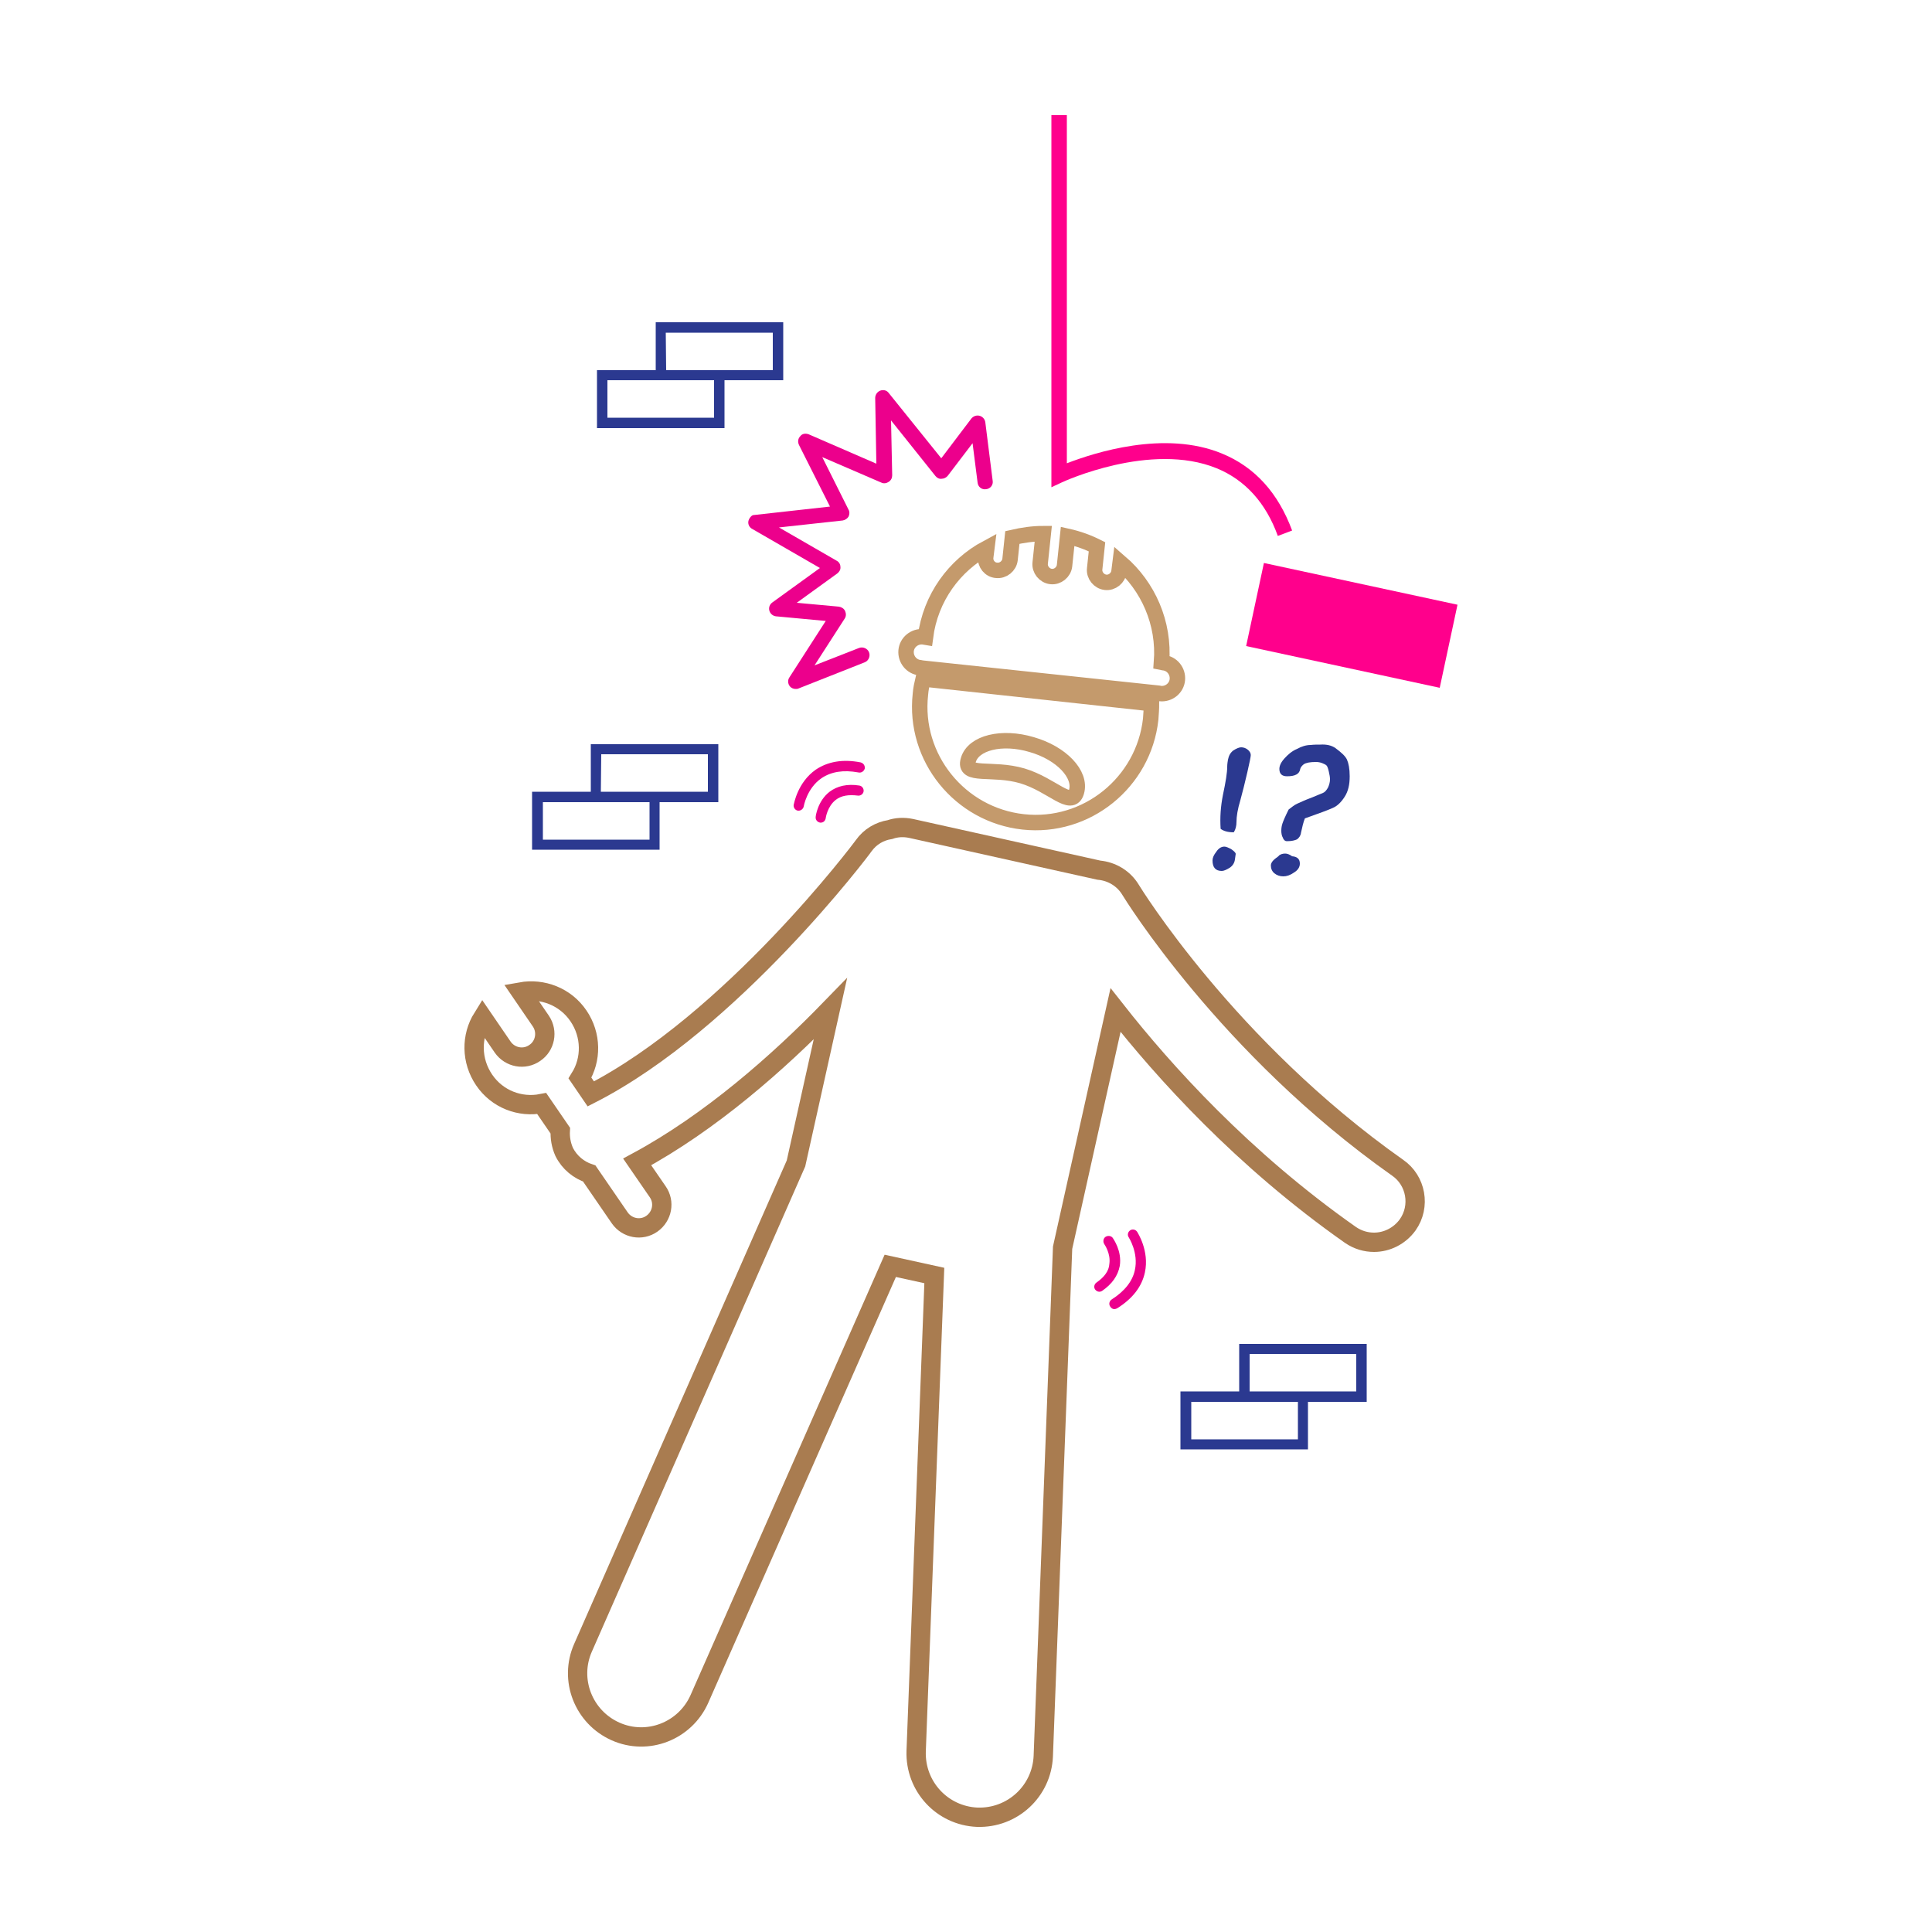 <?xml version="1.0" encoding="utf-8"?>
<!-- Generator: Adobe Illustrator 27.2.0, SVG Export Plug-In . SVG Version: 6.00 Build 0)  -->
<svg version="1.1" id="Layer_1" xmlns="http://www.w3.org/2000/svg" xmlns:xlink="http://www.w3.org/1999/xlink" x="0px" y="0px"
	 viewBox="0 0 500 500" style="enable-background:new 0 0 500 500;" xml:space="preserve">
<style type="text/css">
	.st0{fill:none;stroke:#C49A6C;stroke-width:4;stroke-miterlimit:10;}
	.st1{fill:#FF008C;}
	.st2{fill:none;stroke:#A97C50;stroke-width:5;stroke-miterlimit:10;}
	.st3{fill:#EC008C;}
	.st4{fill:#2B3990;}
</style>
<path class="st0" d="M238.9,175.7c-0.3,1.3-0.6,2.6-0.7,4c-1.8,16.4,10.2,31.2,26.6,33c16.4,1.8,31.2-10.2,33-26.6
	c0.1-1.4,0.2-2.7,0.2-4L238.9,175.7z M278.6,204.9c-1.3,4.5-6.3-1.8-14-4.1c-7.8-2.3-15.4,0.4-14-4.1c1.3-4.5,8.7-6.3,16.4-4
	C274.7,194.9,279.9,200.4,278.6,204.9L278.6,204.9z"/>
<path class="st0" d="M255.1,144.2l0.3-2.4c-8.4,4.5-14.6,12.9-15.9,23.1l-0.6-0.1c-2.2-0.2-4.2,1.4-4.4,3.6
	c-0.2,2.2,1.4,4.2,3.6,4.4l0.5,0.1l61.2,6.5l0.5,0.1c2.2,0.2,4.2-1.4,4.4-3.6c0.2-2.2-1.4-4.2-3.6-4.4l-0.5-0.1
	c0.8-10.2-3.5-19.7-10.7-25.9l-0.3,2.4c-0.2,1.7-1.8,3-3.5,2.8s-3-1.8-2.8-3.5l0.6-5.7c-2.4-1.2-4.9-2.1-7.6-2.7l-0.8,7.6
	c-0.2,1.7-1.8,3-3.5,2.8c-1.7-0.2-3-1.8-2.8-3.5l0.8-7.6c-2.7,0-5.4,0.4-8,1l-0.6,5.7c-0.2,1.7-1.8,3-3.5,2.8
	C256.2,147.5,254.9,145.9,255.1,144.2L255.1,144.2z"/>
<path class="st1" d="M276.1,119.9V29.8h-4v96.3l2.8-1.3c0.2-0.1,22.9-10.6,40-3.6c7.3,3,12.7,8.9,15.8,17.5l3.7-1.4
	c-3.6-9.7-9.6-16.4-18.1-19.9C301.4,111.2,283.1,117.2,276.1,119.9L276.1,119.9z"/>
<path class="st1" d="M322.5,167.2l4.6-21.5l50.1,10.8l-4.6,21.5L322.5,167.2z"/>
<path class="st2" d="M138.4,272.5c-2.7,1.9-6.4,1.2-8.3-1.5l-5.2-7.6c-3,4.8-3,11.1,0.4,16.1c3.4,5,9.3,7.2,14.9,6.1l4.8,7
	c-0.1,1.8,0.2,3.7,1,5.5c1.4,2.8,3.8,4.7,6.5,5.6l7.9,11.5c1.9,2.7,5.6,3.4,8.3,1.5c2.7-1.9,3.4-5.6,1.5-8.3l-5.3-7.7
	c18.9-10.2,36.5-25.7,50-39.6l-8.9,40l-55.1,125.3c-3.7,8.3,0.1,18,8.4,21.7c8.3,3.7,18-0.1,21.7-8.4l49.4-112.1l11.4,2.5
	l-4.7,123.1c-0.3,9.1,6.7,16.7,15.8,17.1c9.1,0.3,16.7-6.7,17.1-15.8l5-131.6l13.7-61.5c12.5,15.9,32.9,38.6,60.8,58.2
	c1.9,1.3,4,1.9,6.1,1.9c3.3,0,6.6-1.6,8.7-4.5c3.4-4.8,2.2-11.5-2.6-14.8c-44.1-31.1-68.8-71.4-69.1-71.9c-1.8-3-4.9-4.8-8.2-5.1
	l-48.6-10.8c-1.9-0.4-3.8-0.3-5.5,0.3c-2.6,0.4-5.1,1.8-6.8,4.2c-0.3,0.5-34.2,45.6-70.6,64.2l-2.8-4.1c3-4.8,3-11.1-0.4-16.1
	c-3.4-5-9.3-7.2-14.9-6.2l5.2,7.6C141.8,267,141.1,270.7,138.4,272.5L138.4,272.5z"/>
<path class="st3" d="M214.7,204.9c-3.1,2.4-3.6,6.3-3.6,6.5c-0.1,0.7,0.4,1.4,1.2,1.5c0,0,0.1,0,0.1,0c0.7,0,1.2-0.5,1.3-1.2
	c0,0,0.4-3,2.6-4.7c1.4-1.1,3.3-1.4,5.7-1.1c0.7,0.1,1.4-0.4,1.5-1.1c0.1-0.7-0.4-1.4-1.1-1.5C219.3,202.8,216.7,203.4,214.7,204.9
	L214.7,204.9z"/>
<path class="st3" d="M223.8,198.9c0.1-0.7-0.3-1.4-1.1-1.6c-4.6-0.9-8.5-0.2-11.6,1.9c-4.7,3.3-5.6,8.8-5.7,9.1
	c-0.1,0.7,0.4,1.4,1.1,1.5c0.1,0,0.1,0,0.2,0c0.6,0,1.2-0.5,1.3-1.1c0,0,0.8-4.7,4.6-7.3c2.5-1.7,5.7-2.2,9.5-1.5
	C222.9,200.1,223.6,199.6,223.8,198.9L223.8,198.9z"/>
<path class="st3" d="M193.7,134.8c-0.2,0.8,0.2,1.7,1,2.1l17.5,10.1l-12.3,8.9c-0.7,0.5-1,1.3-0.8,2.1c0.2,0.8,0.9,1.4,1.7,1.5
	l12.9,1.2l-9.4,14.6c-0.5,0.7-0.4,1.7,0.1,2.3c0.4,0.5,1,0.7,1.5,0.7c0.2,0,0.5,0,0.7-0.1l17.2-6.8c1-0.4,1.5-1.6,1.1-2.6
	c-0.4-1-1.6-1.5-2.6-1.1l-11.5,4.5l7.8-12.1c0.4-0.6,0.4-1.3,0.1-2c-0.3-0.6-0.9-1-1.6-1.1l-10.9-1l10.5-7.6c0.5-0.4,0.9-1,0.8-1.7
	c0-0.7-0.4-1.3-1-1.6l-14.9-8.6l16.5-1.8c0.6-0.1,1.2-0.5,1.5-1c0.3-0.6,0.3-1.3,0-1.8l-6.8-13.6l15.3,6.6c0.6,0.3,1.3,0.2,1.9-0.2
	c0.6-0.4,0.9-1,0.9-1.7l-0.3-14.2l11.5,14.4c0.4,0.5,1,0.8,1.6,0.7c0.6,0,1.2-0.3,1.6-0.8l6.4-8.4l1.3,10.2c0.1,1.1,1.1,1.9,2.2,1.7
	c1.1-0.1,1.9-1.1,1.7-2.2l-1.9-15.1c-0.1-0.8-0.7-1.5-1.5-1.7c-0.8-0.2-1.6,0.1-2.1,0.7l-7.8,10.3l-13.6-16.9
	c-0.5-0.7-1.4-0.9-2.2-0.6c-0.8,0.3-1.3,1.1-1.3,1.9l0.3,17l-17.5-7.6c-0.8-0.3-1.7-0.2-2.2,0.5c-0.6,0.6-0.7,1.5-0.3,2.3l8,15.9
	l-19.8,2.2C194.6,133.3,193.9,134,193.7,134.8L193.7,134.8z"/>
<path class="st4" d="M316.9,219.1c-0.8,0-1.5,0.4-2.1,1.3c-0.7,0.9-1,1.6-1,2.3c0,1.8,0.8,2.7,2.4,2.7c0.5,0,1.2-0.3,2-0.8
	c0.8-0.5,1.3-1.3,1.4-2.2l0.2-1.4c0-0.3-0.4-0.7-1.1-1.2C318,219.4,317.3,219.1,316.9,219.1L316.9,219.1z"/>
<path class="st4" d="M321,207.1c0.6-2.2,1.2-4.6,1.8-7.2c0.6-2.6,0.9-4.1,0.9-4.5c0-0.5-0.3-1-0.8-1.4c-0.5-0.4-1.1-0.6-1.7-0.6
	c-0.5,0-1.2,0.3-2,0.8c-0.8,0.6-1.2,1.4-1.4,2.4c-0.2,1.1-0.2,1.7-0.2,1.8c0,1.6-0.4,4-1.1,7.3c-0.6,3-0.8,5.9-0.6,8.8
	c0.8,0.6,1.9,0.9,3.4,0.9c0.5-0.8,0.7-1.7,0.7-2.7C320,211.3,320.3,209.4,321,207.1L321,207.1z"/>
<path class="st4" d="M330.6,221.8c-1.2,0.8-1.7,1.5-1.7,2.2c0,0.8,0.3,1.5,0.9,2c0.6,0.5,1.4,0.8,2.3,0.8c0.9,0,1.8-0.3,2.8-1
	c1-0.6,1.5-1.4,1.5-2.3c0-1.2-0.7-1.8-2-1.9c-0.7-0.5-1.3-0.7-1.8-0.7c-0.7,0-1.2,0.2-1.6,0.5C331,221.5,330.8,221.6,330.6,221.8
	L330.6,221.8z"/>
<path class="st4" d="M332.4,196.3c-0.9,1-1.3,1.9-1.3,2.7c0,1.3,0.7,1.9,2,1.9c2.1,0,3.2-0.6,3.4-1.9c0.1-0.4,0.4-0.8,0.9-1.2
	c0.6-0.4,1.6-0.6,3.2-0.6c0.5,0,1.1,0.1,1.6,0.3c0.5,0.2,0.9,0.4,1.1,0.6c0.2,0.2,0.4,0.7,0.6,1.6c0.2,0.8,0.3,1.5,0.3,2
	c0,0.7-0.2,1.4-0.5,2.1c-0.4,0.7-0.8,1.2-1.3,1.4l-2.9,1.2c-1.9,0.7-3.1,1.3-3.8,1.6c-0.7,0.3-1.4,0.9-2.2,1.5
	c-0.9,1.8-1.4,3-1.6,3.6c-0.2,0.6-0.3,1.2-0.3,1.9c0,0.6,0.1,1.3,0.4,1.8c0.2,0.6,0.6,0.9,1,0.9c1.3,0,2.1-0.2,2.7-0.5
	c0.5-0.4,0.9-0.9,1-1.7c0.3-1.4,0.6-2.7,1-3.7c3.7-1.3,6.1-2.2,7.2-2.7c1.2-0.5,2.2-1.5,3.1-2.9c0.9-1.4,1.3-3.1,1.3-5.3v0
	c0-2-0.3-3.4-0.7-4.3c-0.4-0.9-1.5-1.9-3-3c-1-0.7-2.3-1-3.9-0.9c-0.8,0-1.7,0-2.5,0.1c-1.2,0-2.4,0.4-3.5,1h0
	C334.3,194.4,333.3,195.3,332.4,196.3L332.4,196.3z"/>
<path class="st3" d="M283.8,331.9c-0.6,0.4-0.8,1.2-0.4,1.8c0.3,0.4,0.7,0.6,1.1,0.6c0.3,0,0.5-0.1,0.7-0.2c2.6-1.8,4.1-3.9,4.6-6.5
	c0.6-3.9-1.7-7-1.8-7.2c-0.4-0.6-1.3-0.7-1.9-0.3s-0.7,1.3-0.3,1.9c0,0,1.7,2.4,1.3,5.1C287,328.9,285.8,330.5,283.8,331.9
	L283.8,331.9z"/>
<path class="st3" d="M288.4,338.8c0.2,0,0.5-0.1,0.7-0.2c4-2.5,6.4-5.6,7.2-9.3c1.2-5.6-1.9-10.3-2-10.5c-0.4-0.6-1.2-0.8-1.8-0.4
	c-0.6,0.4-0.8,1.2-0.4,1.8c0,0,2.6,4,1.6,8.5c-0.6,2.9-2.7,5.5-6,7.6c-0.6,0.4-0.8,1.2-0.4,1.8C287.6,338.6,288,338.8,288.4,338.8
	L288.4,338.8z"/>
<path class="st4" d="M320.7,360.1h-15.2v15h33v-12.3h15.2v-15h-33V360.1z M335.9,372.5h-27.6v-9.7h27.6V372.5z M323.4,350.4H351v9.7
	h-27.6V350.4z"/>
<path class="st4" d="M152.9,204.9h-15.2v15h33v-12.3h15.2v-15h-33V204.9z M168.1,217.3h-27.6v-9.7h27.6V217.3z M155.6,195.2h27.6
	v9.7h-12.5l-15.2,0L155.6,195.2z"/>
<path class="st4" d="M169.7,95.8h-15.2v15h33V98.4h15.2v-15h-33L169.7,95.8z M184.8,108.1h-27.6v-9.7h27.6L184.8,108.1z M172.3,86.1
	H200v9.7h-27.6L172.3,86.1z"/>
</svg>
